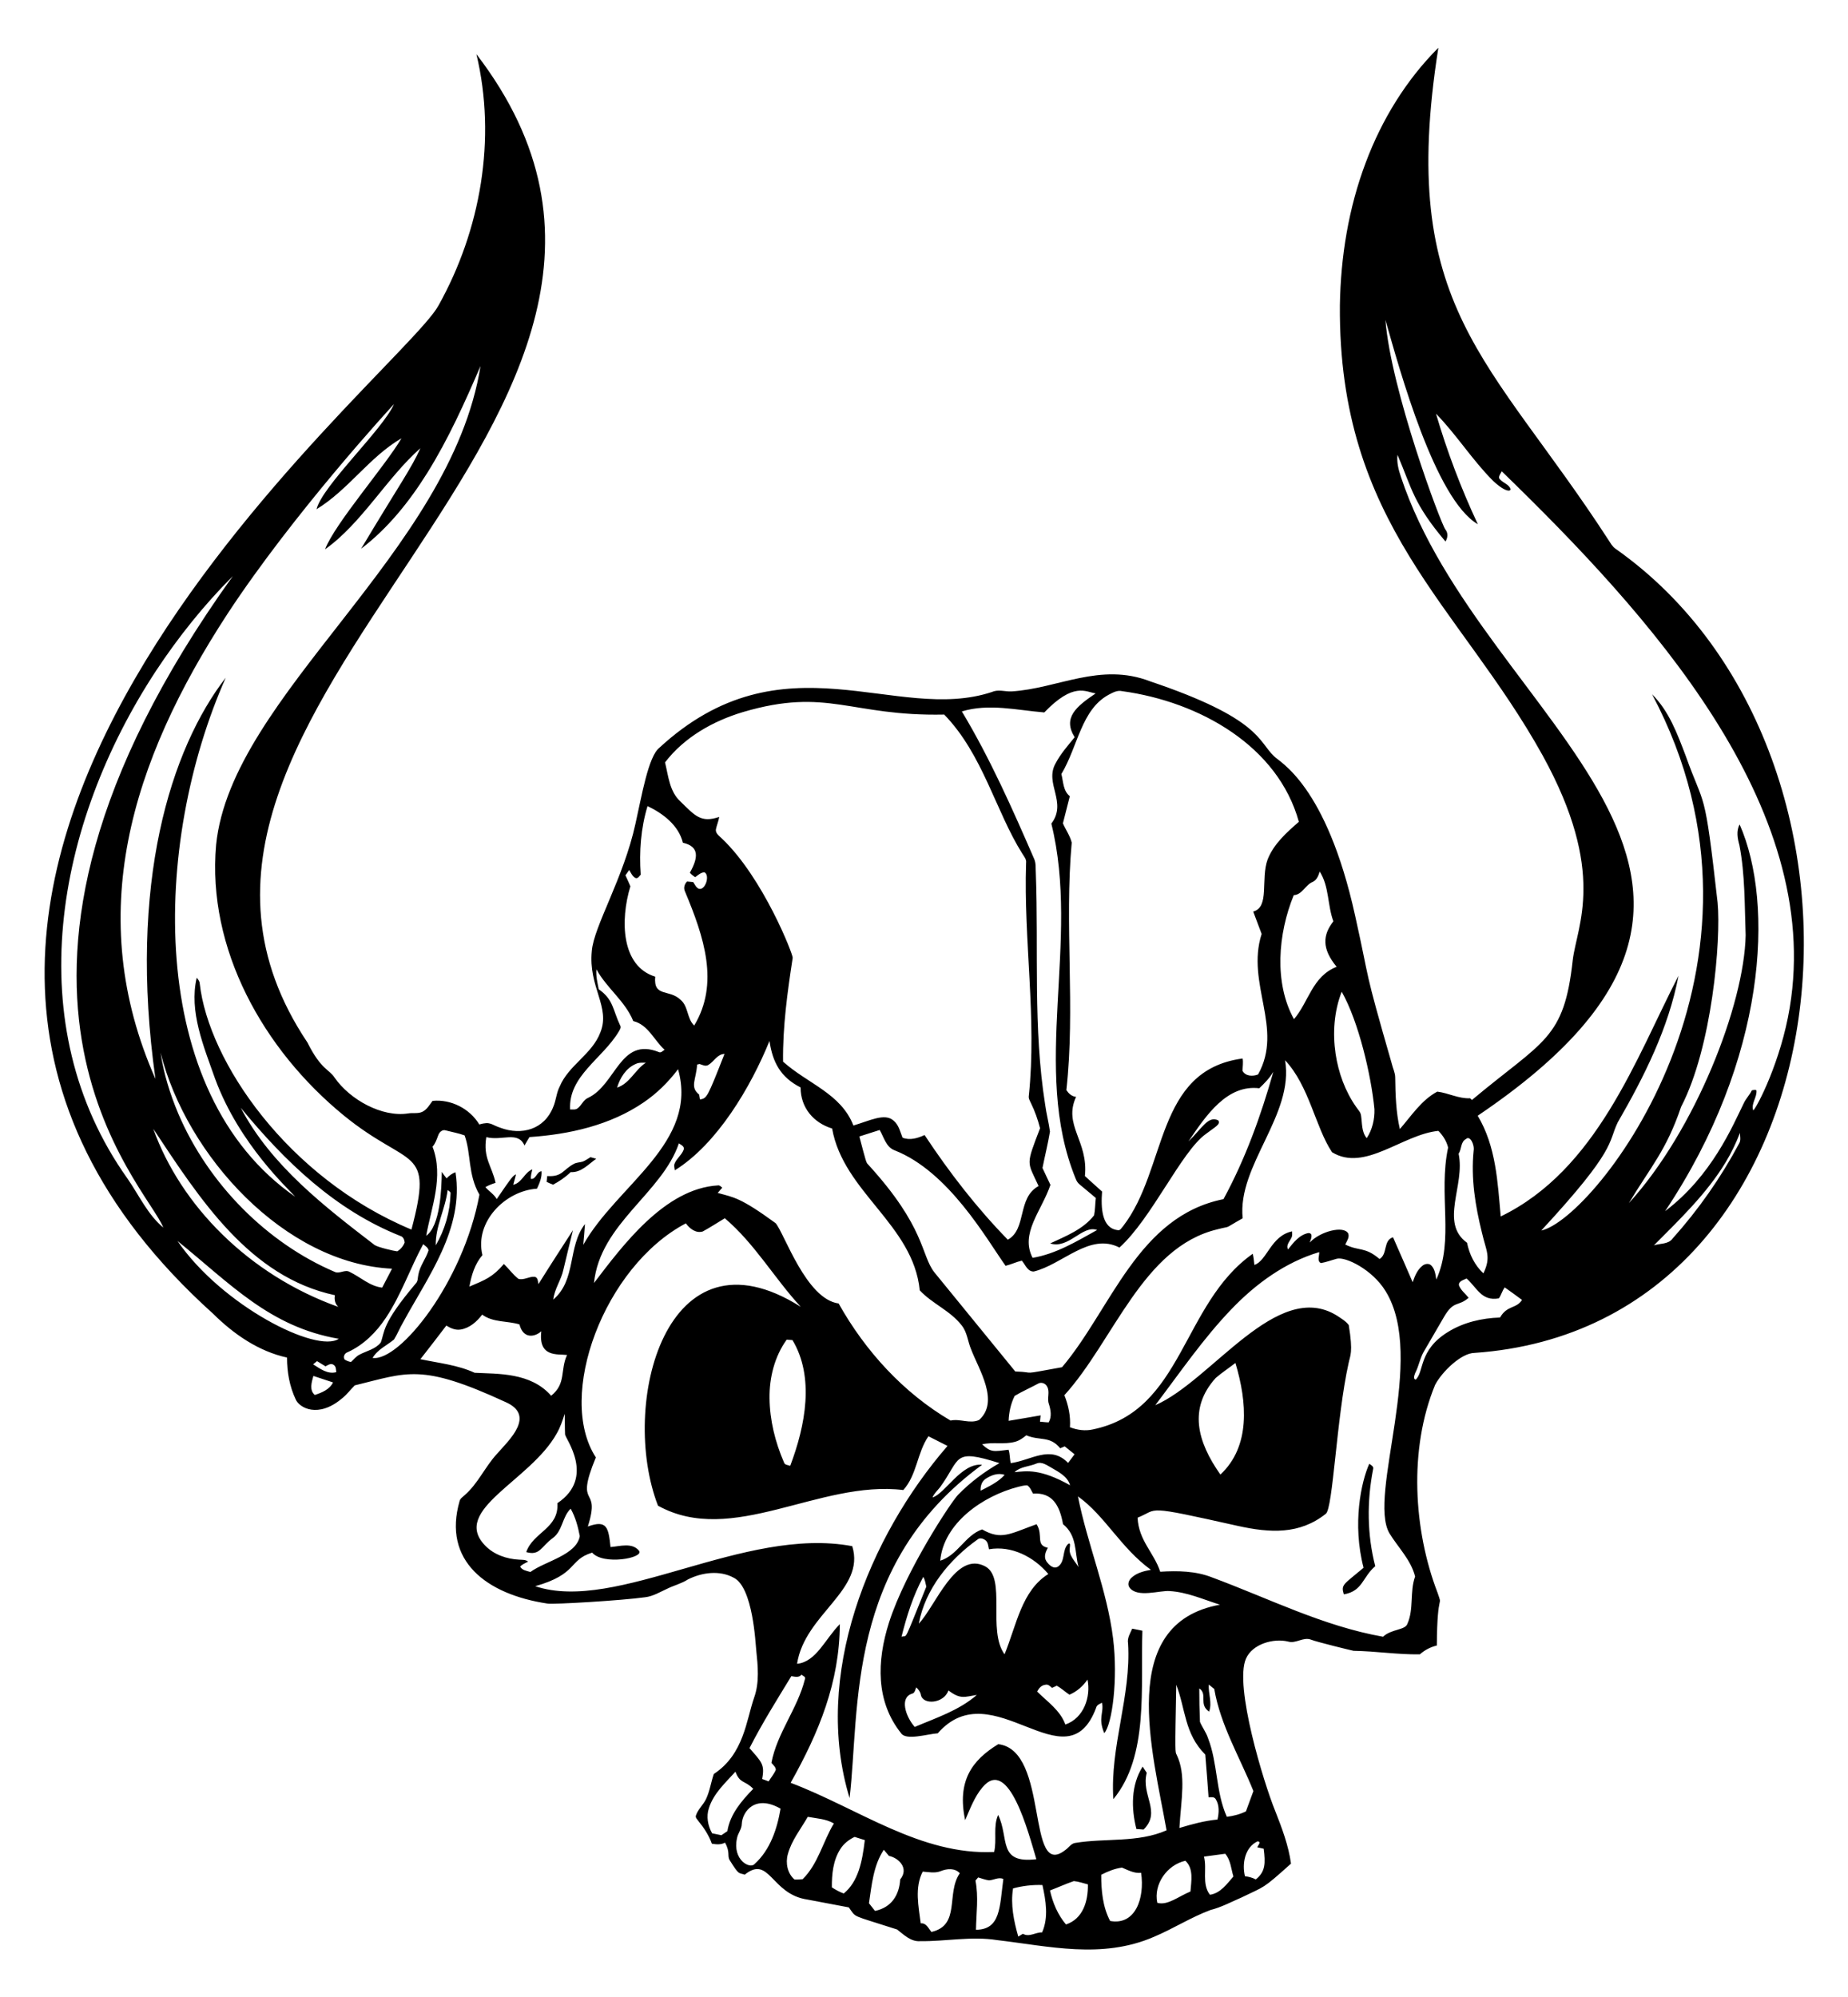 <?xml version="1.0" encoding="utf-8"?>

<!DOCTYPE svg PUBLIC "-//W3C//DTD SVG 1.1//EN" "http://www.w3.org/Graphics/SVG/1.1/DTD/svg11.dtd">
<svg version="1.1" id="Layer_1" xmlns="http://www.w3.org/2000/svg" xmlns:xlink="http://www.w3.org/1999/xlink" x="0px" y="0px"
	 viewBox="0 0 1555.077 1680.287" enable-background="new 0 0 1555.077 1680.287" xml:space="preserve">
<g>
	<path d="M1149.297,136.686c13.453-35.885,33.918-69.357,61.081-96.501c-34.76,219.421,43.364,260.247,143.226,414.239
		c1.72,2.622,3.249,5.53,5.948,7.316c248.159,174.753,201.769,654.157-118.78,676.483c-11.229,0.098-27.494,16.038-33.149,26.916
		c-22.336,54.142-18.158,122.12,1.986,174.607c4.856,14.272-0.217-3.897-0.522,44.664c-5.321,1.216-10.185,3.819-14.28,7.411
		c-18.66,0.304-37.148-2.698-55.78-2.964c-0.871-0.087-31.007-7.449-35.742-9.358c-6.546-2.594-12.798,3.582-19.363,1.568
		c-12.182-2.974-30.078,1.973-35.457,14.451c-9.987,22.779,14.993,104.544,24.617,128.072c5.653,14.346,11.192,28.93,13.292,44.303
		c-24.741,22.228-21.736,18.737-41.405,28.379c-8.693,3.743-17.092,8.313-26.327,10.641c-16.513,6.128-31.41,15.791-47.638,22.584
		c-43.771,18.982-88.45,7.815-131.958,2.736c-21.539-3.411-43.153,1.15-64.749,0.902c-7.819,0.57-13.7-5.415-19.41-9.833
		c-39.627-12.816-33.924-9.357-40.597-18.584c-11.629-2.242-23.258-4.446-34.887-6.603c-30.599-4.422-31.723-37.773-52.73-20.931
		c-5.245-1.89-4.473,0.857-12.399-11.809c-2.724-4.064,0.598-6.577-4.171-15.145c-3.439,1.91-7.344,1.53-11.068,0.893
		c-2.508-7.021-6.613-13.32-11.325-19.049c-0.893-1.425-2.736-2.812-2.081-4.684c1.739-5.302,6.29-9.007,8.589-14.023
		c3.107-6.641,4.095-13.995,6.451-20.883c25.421-16.689,27.304-45.322,33.966-64.34c4.56-12.817,3.116-26.688,1.729-39.932
		c-0.607-5.396-2.693-52.685-18.859-60.815c-11.943-6.556-26.859-4.494-38.631,1.416c-5.282,3.43-11.449,4.912-17.073,7.639
		c-6.157,2.774-12.066,6.527-18.916,7.325c-19.434,2.733-77.392,6.219-82.278,5.32c-51.274-7.719-88.41-35.903-73.822-86.344
		c0.589-2.233,2.765-3.401,4.304-4.912c11.192-9.767,17.121-23.838,27.087-34.659c10.266-11.68,32.979-32.364,7.126-43.666
		c-71.14-32.803-82.374-24.753-126.742-13.985c-3.667,3.553-6.67,7.81-10.746,10.973c-20.127,17.007-35.906,7.888-38.954,0.874
		c-5.206-10.964-7.344-23.163-7.335-35.239c-23.952-5.254-44.835-19.695-62.022-36.721
		C-215.406,750.027,335.388,318.525,368.97,257.072c35.505-63.533,48.958-140.29,31.933-211.499
		C635.309,351.264,68.178,592.545,258.683,877.034c11.697,23.298,18.142,22.315,22.821,29.51
		c12.899,18.622,39.924,33.596,61.898,30.213c4.019-0.722,8.351,0.428,12.133-1.435c3.838-1.929,5.929-5.862,8.446-9.13
		c15.505-1.577,31.305,6.518,39.343,19.819c9.643-2.738,9.869,0.226,17.824,2.822c17.753,6.597,36.932,1.521,44.417-17.615
		c2.404-5.539,2.613-11.771,5.435-17.149c7.525-17.985,27.363-27.163,34.222-45.547c8.667-21.39-10.26-38.064-7.211-68.425
		c1.588-20.666,26.83-61.4,36.778-107.303c5.149-22.728,10.691-56.163,19.98-63.618c104.495-96.281,199.207-19.941,280.2-47.086
		c5.178-2.29,10.86-0.095,16.275-0.399c38.725-2.323,74.509-24.718,116.605-8.465c93.041,31.342,90.928,50.64,104.291,63.029
		c4.132,4.689,43.812,23.388,68.226,134.305c13.353,59.946,6.382,39.6,30.764,124.167c0.865,3.971,2.917,7.686,2.926,11.819
		c0.181,14.517,0.656,29.149,3.905,43.353c9.719-11.154,18.137-24.351,31.495-31.495c9.32,1.131,18.023,6.062,27.629,5.577
		c0.38,0.361,1.14,1.093,1.52,1.463c60.313-50.455,77.521-50.585,84.843-117.688c3.417-28.991,29.037-73.53-25.377-172.28
		c-70.165-126.467-172.061-193.966-170.56-378.706C1128.148,215.924,1134.828,174.975,1149.297,136.686 M1165.829,269.138
		c4.587,58.966,46.62,171.544,50.469,176.346c2.385,3.002,2.024,6.974,0.057,10.09c-27.231-32.21-28.125-44.375-40.35-72.919
		c-0.798,6.271,0.827,12.484,2.803,18.375c68.622,207.73,363.12,336.34,64.673,537.646c15.513,25.994,16.755,55.988,19.363,84.748
		c80.822-39.207,113.649-132.594,149.601-202.521c-8.399,44.179-28.902,84.833-51.191,123.474
		c-8.309,17.218-0.403,21.812-64.283,90.867c44.726-9.333,214.551-223.098,93.223-451.122c14.27,14.071,21.291,33.329,28.265,51.656
		c16.235,45.636,15.661,23.907,26.897,123.664c2.962,31.402-4.652,121.614-30.754,171.824c-12.313,36.413-25.5,50.361-43.942,80.948
		c55.861-61.205,97.116-167.042,98.296-225.342c-0.922-25.282-0.447-50.801-5.244-75.741c-1.568-5.701-2.803-12.009,0.18-17.491
		c29.43,66.857,22.656,197.566-62.725,325.339c39.366-29.771,56.748-71.54,66.269-90.952c1.805-3.838,4.912-6.86,6.717-10.698
		c1.254-0.219,2.603-0.674,3.876-0.047c0.675,5.871-4.77,11.259-2.67,16.95c3.422-3.169,23.26-41.582,30.669-86.382
		c28.376-170.131-118.462-331.164-242.292-451.302c-0.893,1.786-2.423,3.468-2.328,5.568c2.185,3.895,7.62,4.674,9.558,8.855
		c1.099,2.156-2.949,4.401-14.574-6.432c-17.491-17.529-30.707-38.783-48.008-56.473c9.32,31.837,21.13,62.943,35.201,92.985
		C1207.517,420.021,1177.781,311.098,1165.829,269.138 M359.535,397.885c-15.021,23.999-33.025,46.554-55.675,63.779
		c33.671-56.225,42.081-67.224,49.899-84.586c-28.049,24.686-49.661,63.524-80.226,85.052c8.404-21.892,50.597-70.026,64.312-93.403
		c-27.125,15.809-44.721,43.429-71.504,59.704c5.025-19.878,55.854-67.132,65.205-88.444c-1.552,1.578-84.437,91.579-140.138,176.47
		c-81.322,124.64-121.29,254.054-60.597,391.256c-23.242-164.687,13.045-277.939,59.153-337.557
		c-61.501,138.526-68.165,348.769,58.469,436.699c-5.513-6.488-47-43.996-67.39-99.18c-9.684-27.512-22.101-56.656-15.515-85.109
		c1.188,1.492,2.546,3.021,2.565,5.064c7.338,65.133,73.756,163.335,178.142,206.825c18.825-71.191-1.074-50.432-57.053-96.092
		c-67.512-55.239-115.096-140.02-107.322-227.575c12.67-125.896,197.309-245.221,222.492-402.838
		C391.097,338.713,377.302,369.411,359.535,397.885 M131.172,564.531c-84.46,128.692-115.687,297.928-23.999,426.885
		c9.767,13.976,16.893,30.222,30.222,41.367c-13.042-34.766-189.366-202.793,58.535-548.107
		C171.636,508.941,150.088,535.904,131.172,564.531 M878.75,599.38c-22.983-1.862-46.659-7.772-69.357-0.846
		c23.809,39.647,42.573,82.031,60.977,124.376c1.53,3.686,0.988,7.781,1.273,11.686c2.385,64.872-2.385,130.276,7.838,194.673
		c0.998,7.648,3.05,15.135,4.047,22.774c-1.701,10.261-4.256,20.38-6.29,30.583c2.233,4.741,4.408,9.51,6.698,14.223
		c-7.464,22.01-25.738,40.769-15.002,61.395c19.705-3.306,37.082-13.881,54.279-23.429c-12.445-4.536-23.758,16.268-39.505,11.306
		c13.197-6.185,27.733-11.791,36.958-23.648c0.979-4.789,0.865-9.757,1.463-14.603c-15.336-13.078-15.014-11.479-17.073-16.503
		c-37.616-92.282,4.136-199.473-20.351-298.452c13.61-18.073-5.938-33.585,3.477-50.545c4.237-8.142,10.394-15.049,16.142-22.137
		c-10.185-16.285,1.095-25.686,17.653-36.854C913.421,582.004,903.467,573.743,878.75,599.38 M932.896,584.52
		c-23.049,12.511-25.791,43.346-39.752,66.696c1.653,6.413,1.387,14.147,7.107,18.641c-1.967,7.61-3.886,15.22-5.824,22.84
		c2.347,5.425,6.014,10.442,7.42,16.19c-6.261,69.271,3.173,139.027-4.513,208.241c1.929,2.86,4.551,5.359,8.18,5.672
		c-11.053,24.017,10.522,37.182,7.42,66.63c4.722,4.446,9.681,8.636,14.451,13.045c-1.056,13.563-0.355,30.855,13.14,32.455
		c2.204,0.579,3.173-1.948,4.465-3.221c37.534-48.395,26.68-131.287,100.662-141.174c0.636,3.449-0.048,6.917-0.067,10.394
		c2.556,4.646,8.627,4.798,13.064,3.031c21.723-38.829-10.386-76.402,3.002-118.229c-2.337-6.29-4.674-12.57-7.088-18.821
		c14.09-3.718,6.04-27.344,12.171-43.951c5.188-13.007,15.905-22.574,26.241-31.543c-17.493-63.471-83.104-100.968-148.689-109.935
		C940.192,580.473,936.392,582.706,932.896,584.52 M625.228,599.057c-25.215,7.553-49.386,21.187-65.604,42.346
		c2.765,11.297,3.734,24.389,12.807,32.769c12.595,12.259,17.261,18.307,32.769,13.149c-0.513,3.487-2.005,6.717-2.708,10.156
		c-0.77,3.686,2.869,5.805,5.055,8.076c34.66,32.868,60.085,98.026,59.495,100.32c-4.437,28.892-8.475,58.012-8.095,87.313
		c20.656,18.523,48.825,26.862,59.172,53.718c13.768-3.995,26.523-10.881,33.947-4c4.285,3.61,5.425,9.292,7.42,14.242
		c6.166,2.461,12.817,0.437,18.546-2.223c20.703,31.315,43.79,61.167,70.031,88.064c16.152-8.954,7.688-35.28,25.909-45.158
		c-9.721-21.118-10.929-16.857,1.235-48.635c-1.891-7.202-4.294-14.289-7.61-20.968c-0.922-2.043-2.299-4.095-1.843-6.432
		c6.803-65.195-4.465-130.466-2.309-195.737c0.513-3.154-1.805-5.539-3.278-8.028c-22.18-35.198-33.072-83.342-65.623-116.852
		C715.382,602.809,696.631,578.01,625.228,599.057 M539.197,735.86c-1.245,1.178-2.223,3.392-4.304,2.879
		c-2.755-1.321-3.895-4.38-5.435-6.793c-1.055,1.492-2.1,2.983-3.154,4.484c1.435,3.05,2.841,6.128,4.161,9.244
		c-8.719,28.598-7.707,67.233,20.883,76.007c-1.58,17.645,11.781,10.191,21.33,19.467c6.689,5.558,5.235,15.762,11.487,21.672
		c21.339-35.452,8.274-74.538-7.734-112.757c-1.406-2.945-0.504-6.214,1.72-8.446c1.71,0.152,3.43,0.323,5.159,0.494
		c1.387,1.995,2.404,4.665,4.817,5.644c5.394,1.483,9.492-11.266,4.693-13.871c-3.135,0.076-5.435,2.461-7.867,4.104
		c-1.606-1.102-3.192-2.252-4.418-3.772c7.031-12.561,8.187-22.025-5.891-25.206c-3.591-14.679-16.741-24.617-29.738-30.83
		C539.245,696.793,537.791,716.507,539.197,735.86 M1110.505,733.247c-0.998,3.354-2.423,7.154-5.853,8.712
		c-6.252,2.537-8.674,10.669-15.981,11.183c-13.259,32.377-16.703,73.777,0.2,104.291c12.588-14.695,15.273-35.892,35.894-44.056
		c-12.758-15.503-11.605-26.822-2.736-38.27C1116.937,761.475,1118.619,745.808,1110.505,733.247 M501.887,815.497
		c-0.551,5.682,0.884,11.24,1.929,16.779c12.47,8.708,11.741,17.151,17.995,30.365c1.216,1.834-0.285,3.648-1.14,5.263
		c-13.724,22.905-42.474,37.376-40.92,65.528c2.043-0.095,4.342,0.408,6.128-0.855c3.534-2.442,4.874-7.221,9.007-8.94
		c23.621-11.166,26.81-51.533,59.419-38.545c1.9,1.055,3.411-1.064,4.931-1.9c-8.845-7.981-13.776-21.073-26.355-24.142
		C526.067,842.185,510.448,831.287,501.887,815.497 M1123.892,886.601c2.394,15.867,7.99,31.4,17.225,44.588
		c1.568,2.394,3.971,4.513,4.218,7.544c0.979,6.356,0.323,13.567,4.76,18.812c4.684-7.154,6.746-15.876,6.489-24.36
		c-2.743-28.487-13.355-73.886-27.562-98.838C1122.59,850.878,1121.327,869.139,1123.892,886.601 M647.517,875.77
		c-15.69,38.676-44.052,86.775-79.674,108.842c-0.2-1.815-0.874-3.715-0.237-5.492c1.72-4.503,6.081-7.411,7.724-11.943
		c0.855-2.755-2.299-3.981-4.047-5.245c-14.352,42.243-66.348,67.412-71.447,117.497c24.129-31.66,59.75-79.646,104.424-82.126
		c1.463-0.266,2.385,1.207,3.534,1.872c-1.235,1.511-2.546,2.974-3.838,4.466c13.376,3.725,18.716,3.531,48.768,25.462
		c7.485,8.919,25.667,63.902,52.967,67.532c22.432,40.008,54.478,75.199,94.201,98.505c7.981-1.777,16.332,2.993,23.99-0.485
		c17.444-15.532-0.299-42.61-6.698-59.428c-2.86-6.679-3.249-14.422-7.99-20.218c-9.482-12.313-24.721-18.137-35.22-29.405
		c-5.567-55.494-64.237-82.529-73.755-136.157c-15.639-4.806-26.505-17.472-26.527-34.555
		C656.743,906.272,650.149,893.667,647.517,875.77 M150.05,936.985c25.647,59.943,75.313,108.96,131.312,132.937
		c4.256,2.299,8.836-2.309,12.978,0.209c9.092,4.361,16.855,12.009,27.277,13.159c2.765-5.301,5.473-10.641,8.266-15.923
		c-89.988-4.248-172.952-94.728-194.768-181.771C137.728,903.295,143.115,920.52,150.05,936.985 M596.26,895.836
		c-2.413,1.653-5.178,0.095-7.582-0.684c-0.513,0.124-1.558,0.371-2.071,0.494c-0.757,12.784-6.366,18.756,1.71,25.253
		c0.247,1.378,0.475,2.736,0.741,4.142c5.881-1.231,5.933-1.061,20.617-38.365C603.557,886.839,600.925,893.015,596.26,895.836
		 M1081.375,892.017c7.815,46.038-40.321,88.469-35.666,132.946c-18.126,10.169-7.798,5.756-21.51,9.349
		c-62.765,15.096-87.049,93.879-128.538,139.502c3.42,8.532,5.349,17.719,4.693,26.935c6.128,2.404,12.893,3.316,19.363,1.834
		c75.993-15.697,74.6-105.565,134.476-147.767c0.741,3.069,1.045,6.214,1.368,9.368c10.499-3.265,13.926-24.59,31.752-28.218
		c-0.019,1.777,0.352,3.734-0.608,5.368c-1.387,3.135-4.75,6.128-2.841,9.814c4.561-5.719,9.577-12.408,17.225-13.767
		c4.456,0.152,1.9,5.501,1.017,8.009c8.68-9.43,28.812-14.658,32.455-7.544c1.102,3.278-1.226,6.347-2.546,9.187
		c11.637,5.848,16.405,1.572,28.864,12.19c6.974-4.104,2.907-15.724,11.344-18.28c5.539,12.589,11.088,25.168,16.522,37.804
		c1.758-5.016,3.81-10.308,8.085-13.738c2.024-1.72,5.387-2.461,7.477-0.437c3.211,3.088,3.648,7.8,4.342,11.962
		c15.195-33.598,1.542-71.374,9.919-111.084c-1.235-5.282-4.351-10.175-8.171-14.033c-30.36,2.992-61.96,34.868-89.489,17.966
		C1106.886,948.419,1101.704,913.522,1081.375,892.017 M534.951,895.124c-8.161,3.525-13.225,11.658-15.667,19.904
		c10.727-3.506,15.097-15.097,24.189-20.95C540.613,894.05,537.592,893.803,534.951,895.124 M541.516,927.541
		c-28.132,19.192-62.43,26.84-95.969,29.101c-1.425,2.337-2.85,4.694-4.18,7.097c-5.516-12.53-18.975-3.627-32.142-7.05
		c-2.952,17.625,4.836,24.469,7.791,38.46c-2.964,0.922-5.881,2.024-8.56,3.601c3.002,3.525,7.221,5.919,9.529,10.052
		c13.484-19.833,13.806-19.561,16.209-20.817c-0.599,2.974-1.615,5.834-2.328,8.779c7.335-1.606,9.339-10.28,16.085-12.969
		c-0.608,2.613-1.416,5.254-1.235,7.99c4.313,0.76,4.76-6.005,8.988-6.422c0.437,5.206-1.72,10.061-3.838,14.688
		c-26.752,1.739-52.698,27.967-45.908,55.903c-6.404,7.42-9.292,16.997-10.964,26.479c13.52-5.682,19.588-8.023,29.035-19.021
		c4.171,4.038,7.591,8.893,12.171,12.475c4.627,1.416,9.035-2.128,13.7-1.701c2.831,0.513,2.736,3.99,3.192,6.166
		c9.51-15.23,19.296-30.289,29.044-45.376c-2.746,11.04-5.397,22.099-8.038,33.168c-1.853,8.741-7.525,16.227-8.532,25.215
		c19.652-16.73,11.822-44.296,26.679-63.542c-0.456,5.815-0.884,11.639-1.435,17.463c28.313-50.377,97.301-85.811,79.77-147.739
		C562.446,910.325,552.717,919.959,541.516,927.541 M1071.504,901.717c-3.107,5.273-7.43,9.643-11.819,13.852
		c-26.974-3.235-44.443,22.222-59.618,44.749c11.633-11.268,16.567-21.829,25.082-17.738c2.267,3.452-2.755,5.503-10.527,11.525
		c-20.496,14.694-45.401,70.914-72.615,95.484c-25.023-12.878-47.825,14.205-72.064,20.151c-5.282,0.199-7.173-5.824-10.09-9.14
		c-4.674,1.074-9.026,3.221-13.681,4.351c-16.161-22.802-47.813-79.201-93.194-97.09c-7.411-2.66-9.149-11.107-12.741-17.187
		c-5.691,1.843-11.411,3.639-17.111,5.463c5.725,21.476,5.657,21.877,7.392,23.581c48.485,52.995,44.304,76.153,55.723,90.686
		c22.726,27.79,45.357,55.666,68.102,83.446c18.952,0.565,1.587,3.222,39.353-3.591c41.404-48.902,63.652-126.952,135.853-141.392
		C1047.913,975.064,1061.082,938.676,1071.504,901.717 M202.59,931.987c25.494,48.78,71.552,83.864,112.595,115.426
		c2.553,1.902,16.685,5.18,19.03,5.349c2.907-1.587,5.149-4.37,6.318-7.449c-0.209-2.252-1.188-4.798-3.563-5.453
		C282.496,1018.236,240.112,977.631,202.59,931.987 M128.968,949.668c23.022,64.395,80.322,122.927,155.72,149.848
		c-2.793-2.546-3.468-6.233-2.86-9.833C210,1074.311,168.115,1008.687,128.968,949.668 M368.78,955.112
		c-1.254,3.373-2.394,6.869-4.807,9.624c9.672,25.307-1.118,51.13-5.33,74.934c11.745-8.201,12.971-39.187,13.111-53.766
		c1.264,1.881,2.594,3.715,4.038,5.482c2.109-2.233,4.56-4.123,7.477-5.169c7.447,47.535-23.341,88.022-44.151,126.476
		c-2.717,4.646-4.712,9.691-7.553,14.251c-6.081,5.045-13.919,8.38-18.014,15.525c22.663,3.08,76.153-63.365,89.888-137.354
		c-9.931-17.323-6.86-34.458-12.484-49.88c-5.111-1.872-10.527-2.812-15.781-4.19C372.286,949.991,369.644,952.547,368.78,955.112
		 M1452.034,978c-16.057,26.45-38.65,47.941-60.274,69.746c5.216-1.767,12.171-0.77,15.734-5.767
		c21.776-24.294,40.597-51.219,55.979-79.988c1.644-2.689,0.703-5.938,0.703-8.883C1460.832,961.735,1456.851,970.105,1452.034,978
		 M1233.646,958.257c-4.684,2.423-3.591,8.513-6.242,12.427c5.765,26.468-16.323,57.956,7.107,74.886
		c1.919,9.662,6.451,18.983,13.767,25.719c6.721-13.996,2.271-18.776-1.292-34.46c-5.568-22.346-9.273-45.519-6.945-68.577
		C1240.984,962.828,1236.86,955.001,1233.646,958.257 M376.656,1001.182c-1.824,15.867-10.289,30.393-9.985,46.573
		c7.696-13.149,12.057-28.227,12.456-43.457C379.497,1002.626,377.597,1002.075,376.656,1001.182 M591.319,1036.07
		c-5.748,1.72-11.002-2.432-14.166-6.85c-68.895,36.328-109.244,145.349-75.751,196.925c-18.567,44.973,4.721,21.928-6.746,58.136
		c16.283-5.955,17.33,1.057,19.106,17.282c7.947-0.647,18.325-4.059,24.047,3.211c4.22,6.034-30.172,12.304-39.524,1.473
		c-20.136,6.223-11.819,18.039-47.904,28.246c68.628,22.903,175.541-50.797,266.776-33.681c11.422,36.9-39.976,56.988-46.431,98.961
		c16.103-1.553,23.772-21.092,35.98-33.358c-0.261,48.767-17.363,90.791-41.395,133.478
		c57.359,21.761,109.365,61.091,171.244,58.212c2.461-10.271-1.026-21.311,3.373-31.182c9.557,19.579-0.685,41.231,32.161,37.253
		c-6.468-21.326-23.127-86.95-45.291-60.53c-6.831,8.047-10.451,18.128-14.631,27.676c-6.945-32.858,5.617-50.345,27.847-63.922
		c43.438,5.083,23.156,115.484,56.635,88.9c2.746-1.891,4.627-5.349,8.171-5.824c25.481-4.228,52.616,0.057,76.824-10.612
		c-11.537-65.616-42.641-173.935,44.92-189.809c-13.947-4.38-27.6-10.613-42.383-11.468c-8.158-0.708-27.275,5.981-33.709-3.002
		c-1.919-2.603-0.57-6.1,1.558-8.104c4.427-4.219,10.603-5.739,16.456-6.755c-25.562-18.604-38.578-45.504-61.423-61.813
		c8.009,40.407,24.55,78.791,29.624,119.825c4.144,33.758-0.706,71.768-7.458,79.38c-5.464-12.943-0.187-16.767-1.872-25.557
		c-2.005,0.95-4.465,1.786-4.988,4.256c-24.944,66.58-87.128-31.449-133.25,21.434c-8.621,0.591-26.56,6.222-30.783,0.038
		c-21.427-26.772-20.657-60.56-10.204-93.375c14.115-43.876,52.634-101.879,58.031-107.256
		c10.214-10.565,22.118-19.42,34.849-26.717c-39.676-12.6-32.217-4.109-49.937,20.256c-2.214,2.812-4.988,5.235-6.385,8.636
		c10.468-3.021,24.291-29.263,41.756-27.505c-115.014,84.154-102.695,205.182-111.522,280.438
		c-31.363-102.823,16.028-219.696,82.401-296.286c-5.368-2.689-10.688-5.444-16.047-8.133c-9.596,13.89-9.634,32.474-21.168,45.253
		c-70.639-8.659-143.927,47.742-206.417,13.159c-32.755-84.567,6.414-239.392,120.148-167.292
		c-22.223-24.066-38.745-53.214-63.932-74.535C603.699,1028.611,597.685,1032.659,591.319,1036.07 M149.3,1044.003
		c37.676,54.754,117.405,94.872,135.768,82.344C226.93,1116.4,193.828,1079.962,149.3,1044.003 M324.639,1108.789
		c-7.99,12.076-18.688,22.736-31.989,28.788c-2.584,0.779-4.142,3.753-2.641,6.204c1.606,1.055,3.449,1.815,5.368,2.062
		c2.328-2.071,4.228-4.693,7.069-6.119c6.062-3.24,13.548-4.608,17.976-10.28c3.461-8.974,0.397-15.279,29.462-49.652
		c1.986-1.986,1.558-4.997,2.176-7.515c1.311-7.373,6.366-13.301,8.56-20.341c-0.409-2.442-2.86-3.667-4.494-5.207
		C345.075,1067.128,337.607,1089.427,324.639,1108.789 M1036.389,1101.284c-23.942,24.873-43.419,53.509-64.236,80.929
		c47.339-20.427,102.495-106.66,152.898-75.352c3.468,2.347,7.354,4.513,9.909,7.905c3.864,23.648,1.116,25.591-0.171,32.274
		c-10.199,45.908-13.09,122.428-19.173,126.571c-22.156,17.549-46.827,16.185-74.297,10.09
		c-80.267-17.914-65.686-14.225-84.064-6.831c0.966,19.413,13.778,29.263,19.059,45.452c14.641-0.893,29.823-0.713,43.647,4.779
		c47.571,17.605,93.508,41.034,143.872,49.908c6.928-6.595,18.65-5.414,20.474-10.869c5.615-12.598,1.843-26.973,6.499-39.799
		c-3.544-14.042-14.27-24.37-21.624-36.379c-18.555-32.056,31.74-147.536-3.306-203.842c-11.162-18.192-33.719-28.998-40.939-27.135
		c-4.484,1.197-8.855,2.888-13.444,3.667c-3.439-1.739-1.159-6.271-1.397-9.225
		C1081.566,1061.912,1056.816,1080.011,1036.389,1101.284 M1227.661,1081.237c1.52,4.276,5.425,7.107,8.18,10.594
		c-8.983,7.833-12.399,1.752-20.778,16.199c-5.444,9.406-10.897,18.812-16.399,28.189c-3.696,5.805-4.589,12.807-7.762,18.869
		c-0.579,1.644-2.119,4.988,0.361,5.625c7.291-6.492,2.259-24.751,27.078-40.027c13.083-8.171,28.607-11.753,43.913-12.237
		c6.047-10.532,13.62-7.173,18.527-14.802c-4.798-3.61-9.7-7.078-14.574-10.556c-2.109,2.822-2.898,6.366-4.893,9.225
		c-14.677,2.689-18.463-9.041-27.211-16.712C1231.689,1076.895,1227.385,1077.731,1227.661,1081.237 M387.601,1118.556
		c-4.313,0.751-8.446-1.112-12.028-3.316c-7.221,9.453-14.451,18.897-21.805,28.256c15.325,3.268,31.239,4.808,45.614,11.439
		c19.688,1.04,47.15-0.412,64.416,19.325c12.81-10.272,7.447-21.466,13.349-34.289c-7.928-1-24.223,2.28-21.643-19.961
		c-5.383,4.902-15.192,6.751-18.394-5.758c-10.356-3.164-22.223-1.473-31.353-8.247
		C401.254,1111.915,395.183,1117.359,387.601,1118.556 M647.565,1176.322c0.19,18.546,4.75,36.901,12.095,53.88
		c0.617,2.413,3.354,2.309,5.301,3.002c12.876-33.975,20.535-74.734,1.9-105.764c-1.634-0.124-3.268-0.247-4.893-0.342
		C651.774,1141.292,647.356,1158.992,647.565,1176.322 M263.5,1147.838c5.834,3.639,12.152,8.579,19.486,6.565
		c-0.342-2.1-0.086-4.75-2.138-6.024c-2.233-1.872-4.864,0.095-6.945,1.13c-2.385-1.444-4.76-2.898-7.126-4.37
		C265.686,1146.033,264.593,1146.917,263.5,1147.838 M1023.04,1159.277c-23.073,25.494-15.7,53.505,3.914,81.299
		c25.42-23.703,22.569-60.804,12.636-93.888C1034.128,1150.954,1028.285,1154.745,1023.04,1159.277 M263.7,1157.595
		c-1.406,5.197-3.629,11.876,1.197,16.018c5.948-1.976,12.418-4.551,15.334-10.555C274.73,1161.196,269.201,1159.429,263.7,1157.595
		 M873.258,1164.227c-6.432,3.487-13.178,6.413-19.439,10.176c-3.23,6.451-4.817,13.757-5.073,20.968
		c8.978-1.463,17.947-3.078,26.926-4.598c-0.19,1.739-0.352,3.525-0.532,5.302c2.432,0.181,4.864,0.561,7.316,0.57
		c2.774-4.769,1.72-10.508,0.161-15.486c-1.786-4.75,1.131-10.128-1.501-14.669C879.729,1163.667,875.909,1162.46,873.258,1164.227
		 M468.482,1206.012c-22.181,40.012-89.229,64.202-60.331,94.192c7.401,7.772,18.28,11.468,28.826,11.962
		c2.518,0.2,5.32-0.114,7.411,1.634c-2.261,1.302-4.855,2.204-6.651,4.18c1.606,3.183,5.549,3.639,8.617,4.551
		c12.367-9.095,38.712-14.154,41.538-30.156c-1.501-7.971-3.667-15.971-7.686-23.078c-7.164,6.898-6.765,18.622-14.992,24.664
		c-9.782,7.031-10.792,15.18-22.384,11.838c5.805-16.856,27.593-19.83,26.223-41.158c32.36-21.632,6.451-54.6,6.451-57.841
		c-0.257-5.776-0.095-11.572-0.323-17.339C473.413,1195.143,471.466,1200.825,468.482,1206.012 M853.943,1213.062
		c-9.007,2.385-18.46-0.047-27.524,2.071c7.433,6.88,9.494,6.14,22.261,4.542c1.273,3.639,0.903,7.563,1.862,11.277
		c17.269-2.326,33.34-15.612,48.246-0.171c1.796-2.442,3.61-4.865,5.463-7.259c-2.755-2.252-5.539-4.456-8.304-6.679
		c-1.283,0.513-2.527,1.074-3.781,1.625c-8.786-10.717-16.917-6.063-28.56-10.917
		C860.717,1209.898,857.62,1212.159,853.943,1213.062 M872.052,1231.351c-6.062,2.575-13.339,2.423-18.337,7.221
		c10.266-1.002,21.61-3.089,46.754,11.012c-2.1-7.411-9.444-11.078-15.572-14.679C881.03,1232.805,876.66,1229.327,872.052,1231.351
		 M829.402,1244.158c-3.335,2.176-4.437,6.214-4.247,10.005c7.164-3.686,14.736-7.202,20.227-13.292
		C839.958,1238.847,833.982,1241.127,829.402,1244.158 M857.031,1250.847c-30.371,7.742-63.06,30.88-65.832,62.193
		c14.679-4.541,20.902-21.32,35.239-26.317c16.13,9.175,22.985,3.878,45.823-4.38c5.979,9.476-1.257,17.553,9.52,19.838
		c-1.929,3.354-3.648,7.658-1.283,11.277c2.005,3.021,5.891,6.917,9.757,4.579c6.423-4.408,3.278-13.862,8.522-19.078
		c2.271-1.52,1.558,1.739,1.454,3.012c-1.178,6.527,4.332,11.334,7.335,16.474c-3.377-12.988-1.033-26.369-13.045-36.161
		c-2.873-16.075-9.1-26.801-25.234-25.7c-1.416-2.423-2.404-5.339-4.845-6.936C861.914,1249.602,859.454,1250.229,857.031,1250.847
		 M822.723,1295.102c-23.857,17.007-44.065,41.519-49.585,70.915c14.225-14.87,30.991-61.82,56.16-48.065
		c17.674,9.95,1.399,53.742,16.028,73.841c10.142-24.838,14.391-53.565,36.835-67.561c-12.047-14.327-30.897-24.151-49.946-20.807
		c-0.656-2.736-0.665-6.147-3.259-7.857C827.16,1294.399,824.547,1293.563,822.723,1295.102 M776.9,1326.683
		c-8.56,15.743-13.938,33.016-18.28,50.345c5.311-1.916,0.763,7.49,20.873-42.137C778.791,1332.098,778.496,1329.134,776.9,1326.683
		 M674.414,1408.942c-2.195,2.746-5.587,1.663-8.513,1.235c-12.152,19.933-24.598,39.723-35.201,60.549
		c10.078,11.659,13.035,13.591,10.632,25.947c1.815,0.684,3.629,1.359,5.463,2.043c2.005-3.249,4.56-6.185,6.043-9.719
		c-0.029-2.508-2.328-4.104-3.696-5.91c4.779-25.139,21.995-45.576,28.151-70.231
		C678.357,1410.68,675.678,1410.015,674.414,1408.942 M899.918,1425.777c-3.639-2.404-6.812-5.444-10.631-7.563
		c-1.359,0.579-2.708,1.188-4.038,1.843c-1.549-1.378-3.211-3.249-5.53-2.641c-3.316,0.323-5.558,2.936-6.974,5.719
		c8.617,8.56,19.448,15.819,23.743,27.733c15.623-5.361,21.58-23.458,18.622-37.814
		C911.319,1418.604,906.141,1423.165,899.918,1425.777 M989.806,1417.435c-1.127,58.895-0.934,56.497,0.38,58.934
		c8.139,17.005,3.717,37.377,2.271,61.528c10.47-3.173,21.111-6.062,32.047-7.097c1.283-5.587,1.701-11.962-1.406-17.016
		c-1.245-2.309-3.971-1.767-6.1-1.672c-0.855-11.99-1.758-23.99-2.784-35.961C996.572,1458.463,997.773,1437.993,989.806,1417.435
		 M1017.169,1417.255c-0.494,7.601,3.04,15.354,0.285,22.736c-9.074-6.016-0.942-14.695-8.266-19.496
		c0,9.368,0.152,18.755,0.561,28.104c1.948,4.712,5.216,8.836,6.803,13.757c8.294,21.292,6.385,45.196,15.828,66.145
		c5.558-0.665,11.021-2.09,16.066-4.57c2.062-5.7,4.161-11.401,6.28-17.083c-11.411-28.427-27.704-55.314-32.94-85.888
		C1020.247,1419.706,1018.708,1418.462,1017.169,1417.255 M767.494,1424.922c-10.538,3.177-5.694,18.924,2.242,27.99
		c18.014-7.667,37.281-13.881,52.274-26.964c-10.31,1.631-13.804,3.98-23.904-3.753c-3.846,11.148-21.519,12.496-23.22,3.686
		c-0.447-2.556-2.033-4.532-3.838-6.261C770.079,1421.502,769.965,1424.352,767.494,1424.922 M596.535,1521.214
		c-2.356,7.059-0.893,14.802,2.717,21.177c2.594,0.513,5.188,1.055,7.791,1.606c1.682-1.15,3.354-2.29,5.035-3.42
		c2.271-14.27,12.028-25.605,21.766-35.609c-7.059-7.351-11.136-4.091-14.973-14.422
		C610.426,1499.903,600.44,1508.815,596.535,1521.214 M624.202,1534.572c-0.076,4.399-3.354,7.81-4.047,12.076
		c-3.977,18.197,11.037,26.099,14.821,21.558c13.168-11.857,18.983-29.548,21.852-46.545
		C635.467,1509.391,624.641,1524.085,624.202,1534.572 M662.947,1560.006c-2.071,7.363-0.342,16.208,5.663,21.272
		c2.261,0.114,4.532-0.124,6.803-0.276c13.092-12.902,17.026-31.562,26.279-46.906c-6.67-3.933-14.536-4.171-21.947-5.568
		C673.825,1538.819,666.072,1548.358,662.947,1560.006 M707.04,1555.787c-6.014,9.491-7.135,21.083-7.04,32.075
		c3.145,2.043,6.451,3.867,9.995,5.169c12.199-9.983,15.575-26.638,17.738-44.92c-2.869-0.884-5.748-1.786-8.598-2.698
		C714.289,1547.74,709.891,1551.161,707.04,1555.787 M1047.619,1578.485c3.154,0.409,6.271,1.197,9.111,2.698
		c8.175-6.485,8.208-13.542,6.679-25.795c-1.824-0.428-3.639-0.865-5.434-1.235c0.608-1.682,3.686-4.513,0.361-5.054
		C1047.552,1554.058,1045.016,1567.93,1047.619,1578.485 M731.229,1601.24c1.653,2.166,3.344,4.313,5.083,6.442
		c13.675-2.833,20.372-13.079,21.196-26.488c7.651-9.378-1.207-18.072-9.463-19.809c-1.463-1.71-2.907-3.43-4.332-5.14
		C734.887,1569.564,733.548,1585.867,731.229,1601.24 M1013.131,1562.001c2.793,10.518-2.147,22.802,5.016,32.085
		c8.921-1.273,14.251-9.111,19.762-15.354c-1.976-6.489-2.271-13.786-6.907-19.144
		C1025.035,1560.405,1019.088,1561.222,1013.131,1562.001 M973.844,1600.85c8.634,2.519,17.743-5.349,27.914-9.491
		c0.646-8.636,2.869-19.211-4.256-25.871C982.12,1568.88,970.529,1585.231,973.844,1600.85 M926.672,1577.269
		c-0.019,13.235,1.207,26.973,7.487,38.868c21.153,3.913,29.257-18.95,26.08-40.512c-5.834,0.665-10.945-2.252-16.104-4.389
		C938.036,1572.053,932.145,1574.447,926.672,1577.269 M791.722,1574.162c-4.883,2.024-10.204,0.827-15.268,0.456
		c-6.955,13.51-3.477,29.187-1.691,43.514c4.722-0.475,6.508,4.228,8.988,7.249c24.827-5.624,12.18-32.407,23.914-49.386
		C803.607,1571.483,796.862,1572.053,791.722,1574.162 M820.851,1582.162c2.708,13.672,0.646,27.61,0.428,41.405
		c20.764-0.24,19.868-18.912,23.03-42.811c-4.114-1.701-8,0.96-12.066,1.216c-3.145-0.427-6.119-1.587-9.13-2.47
		C822.343,1580.366,821.583,1581.25,820.851,1582.162 M883.548,1590.485c2.328,10.366,6.546,20.446,13.472,28.598
		c14.187-4.695,18.685-19.337,18.441-33.719c-3.924-0.969-7.791-2.423-11.819-2.774
		C896.83,1584.908,890.274,1587.929,883.548,1590.485 M852.461,1588.756c-2.185,13.653,0.646,27.41,4.408,40.521
		c1.283-0.817,2.594-1.596,3.905-2.366c5.302,3.183,10.622-1.397,16.142-1.131c5.606-12.684,3.135-26.85,0.285-39.875
		C868.878,1585.611,860.489,1586.561,852.461,1588.756z"/>
	<path d="M490.505,977.23c2.28-0.96,4.294-2.413,6.394-3.686c1.606,0.437,3.202,0.884,4.817,1.349
		c-6.575,4.598-12.712,11.791-21.482,11.211c-4.37,4.266-9.453,7.677-14.821,10.575c-1.843-0.722-3.658-1.473-5.435-2.309
		c0.152-1.663,0.314-3.306,0.485-4.941c12.699,0.876,13.106-5.231,22.498-10.27C485.289,977.914,488.035,978.029,490.505,977.23z"/>
	<path d="M1152.214,1231.541c1.549,1.074,4.085,2.214,3.23,4.617c-5.254,26.859-5.054,54.953,1.815,81.518
		c-10.737,8.978-10.431,20.958-26.431,23.676c-2.512-8.345-0.431-8.023,16.608-22.375
		C1137.79,1281.947,1145.459,1246.609,1152.214,1231.541z"/>
	<path d="M949.247,1382.615c-0.827-4.513,1.767-8.446,3.477-12.38c2.86,0.56,5.72,1.13,8.589,1.72
		c-1.641,47.536,5.593,105.411-24.427,141.687C933.884,1469.434,952.03,1426.841,949.247,1382.615z"/>
	<path d="M956.277,1538.762c-4.418-17.301-4.636-36.949,5.245-52.483c1.159,1.72,2.318,3.458,3.458,5.225
		c-5.039,18.831,12.581,32.658-2.66,47.723C960.296,1539.047,958.282,1538.905,956.277,1538.762z"/>
</g>
</svg>
